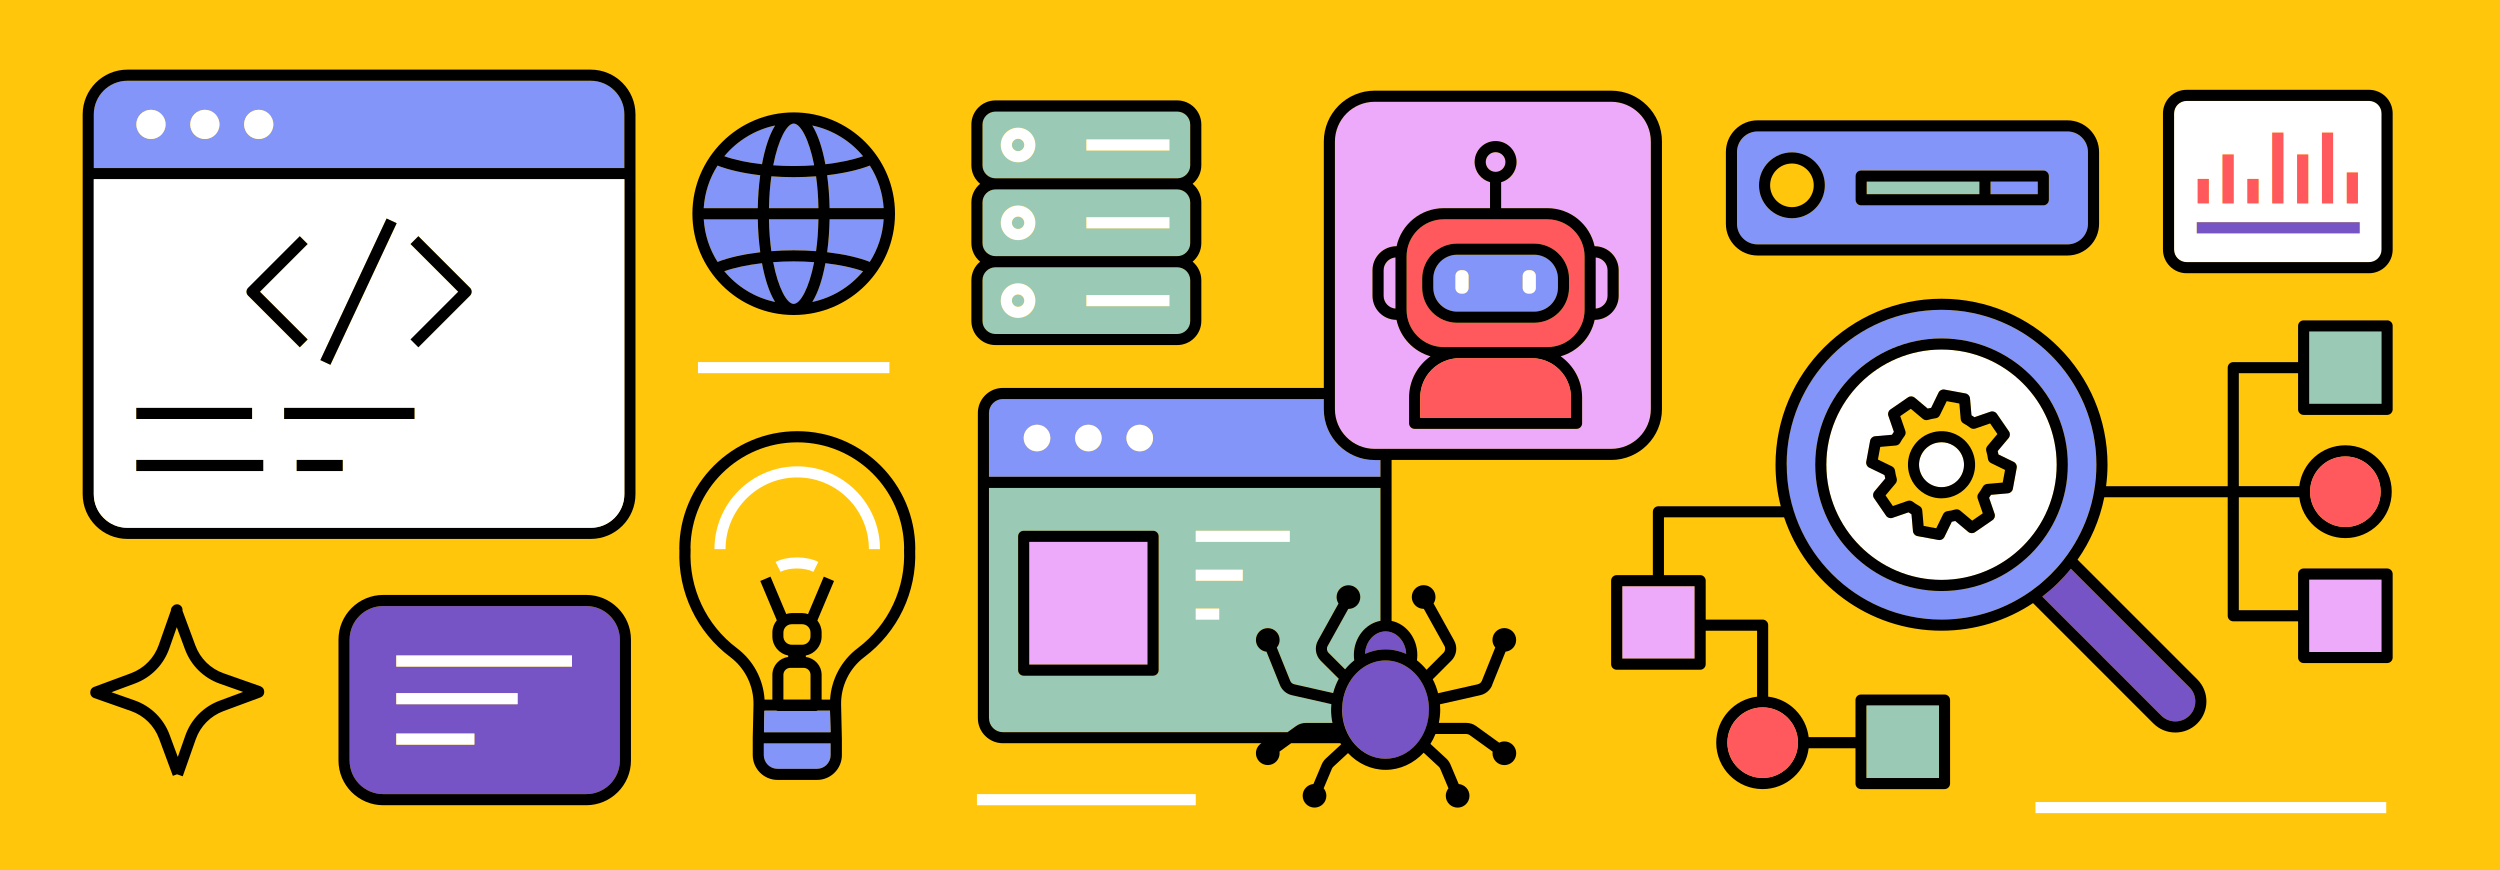 <?xml version="1.0" encoding="UTF-8"?>
<svg id="Layer_2" xmlns="http://www.w3.org/2000/svg" viewBox="0 0 675 235">
  <defs>
    <style>
      .cls-1 {
        fill: none;
      }

      .cls-2 {
        fill: #9ac9b5;
      }

      .cls-3 {
        fill: #7754c5;
      }

      .cls-4 {
        fill: #eeaafa;
      }

      .cls-5 {
        fill: #ff595e;
      }

      .cls-6 {
        fill: #fff;
      }

      .cls-7 {
        fill: #8395f8;
      }

      .cls-8 {
        fill: #ffc60b;
      }
    </style>
  </defs>
  <g id="Layer_3">
    <g>
      <rect class="cls-8" width="675" height="235"/>
      <g>
        <path class="cls-1" d="M49.95,175.34l-2.22-5.99-2.03,5.78c-1.54,4.38-4.92,7.82-9.28,9.43l-6.33,2.35,6.27,2.21c4.38,1.54,7.82,4.92,9.43,9.28l2.22,5.99,2.03-5.78c1.54-4.38,4.92-7.82,9.28-9.43l6.33-2.35-6.27-2.21c-4.38-1.54-7.82-4.92-9.43-9.28Z"/>
        <path class="cls-2" d="M349.91,196.02c.78-.56,1.7-.86,2.66-.86h7.18c-.23-1.15-.37-2.34-.37-3.57,0-.51.03-1.01.07-1.51l-10.66-2.41c-1.46-.33-2.66-1.35-3.22-2.74l-3.62-8.99c-1.61-.17-2.86-1.51-2.86-3.17,0-1.77,1.43-3.2,3.2-3.2s3.2,1.43,3.2,3.2c0,.78-.29,1.49-.76,2.04l3.62,8.99c.19.47.6.82,1.1.93l10.49,2.37c.35-1.36.86-2.66,1.52-3.87l-4.87-4.86c-1.43-1.43-1.74-3.66-.76-5.43l5.56-10.02c-.33-.5-.52-1.1-.52-1.74,0-1.77,1.43-3.2,3.2-3.2s3.2,1.43,3.2,3.2-1.43,3.2-3.2,3.2c-.02,0-.04,0-.05,0l-5.57,10.02c-.33.6-.23,1.36.26,1.85l4.45,4.45c.73-.9,1.56-1.71,2.48-2.43-.07-.47-.11-.95-.11-1.42,0-4.66,3.12-8.53,7.19-9.26v-35.88h-105.71v62.17c0,2.07,1.69,3.76,3.76,3.76h76.85l2.28-1.64ZM322.84,143.31h25.41v3h-25.41v-3ZM312.83,180.94c0,.83-.67,1.5-1.5,1.5h-34.94c-.83,0-1.5-.67-1.5-1.5v-36.13c0-.83.67-1.5,1.5-1.5h34.94c.83,0,1.5.67,1.5,1.5v36.13ZM329.19,167.31h-6.35v-3h6.35v3ZM335.54,156.81h-12.71v-3h12.71v3Z"/>
        <rect class="cls-4" x="277.89" y="146.31" width="31.94" height="33.13"/>
        <path d="M311.33,143.31h-34.94c-.83,0-1.5.67-1.5,1.5v36.13c0,.83.67,1.5,1.5,1.5h34.94c.83,0,1.5-.67,1.5-1.5v-36.13c0-.83-.67-1.5-1.5-1.5ZM309.83,179.44h-31.94v-33.13h31.94v33.13Z"/>
        <path class="cls-7" d="M372.73,124.21h-1.58c-7.57,0-13.72-6.16-13.72-13.72v-2.75h-86.65c-2.07,0-3.76,1.69-3.76,3.76v17.24h105.71v-4.53ZM279.99,121.87c-1.99,0-3.6-1.61-3.6-3.6s1.61-3.6,3.6-3.6,3.6,1.61,3.6,3.6-1.61,3.6-3.6,3.6ZM293.86,121.87c-1.99,0-3.6-1.61-3.6-3.6s1.61-3.6,3.6-3.6,3.6,1.61,3.6,3.6-1.61,3.6-3.6,3.6ZM307.73,121.87c-1.99,0-3.6-1.61-3.6-3.6s1.61-3.6,3.6-3.6,3.6,1.61,3.6,3.6-1.61,3.6-3.6,3.6Z"/>
        <path class="cls-6" d="M307.73,114.67c-1.99,0-3.6,1.61-3.6,3.6s1.61,3.6,3.6,3.6,3.6-1.61,3.6-3.6-1.61-3.6-3.6-3.6Z"/>
        <path class="cls-6" d="M293.86,114.67c-1.99,0-3.6,1.61-3.6,3.6s1.61,3.6,3.6,3.6,3.6-1.61,3.6-3.6-1.61-3.6-3.6-3.6Z"/>
        <path class="cls-6" d="M279.99,114.67c-1.99,0-3.6,1.61-3.6,3.6s1.61,3.6,3.6,3.6,3.6-1.61,3.6-3.6-1.61-3.6-3.6-3.6Z"/>
        <rect class="cls-6" x="322.84" y="143.31" width="25.41" height="3"/>
        <rect class="cls-6" x="322.84" y="153.81" width="12.71" height="3"/>
        <rect class="cls-6" x="322.84" y="164.31" width="6.35" height="3"/>
        <path class="cls-7" d="M195.56,73.23c3.45,4.15,8.25,7.15,13.72,8.3-1.57-2.52-2.76-6.21-3.54-10.47-3.89.44-7.4,1.18-10.18,2.17Z"/>
        <path class="cls-7" d="M219.83,70.78c-1.8-.13-3.65-.2-5.53-.2s-3.74.07-5.53.2c1.38,7.1,3.73,11.27,5.53,11.27s4.15-4.16,5.53-11.27Z"/>
        <path class="cls-7" d="M214.3,67.59c2.05,0,4.07.08,6.04.23.36-2.58.59-5.47.64-8.61h-13.36c.06,3.14.28,6.03.64,8.61,1.96-.15,3.99-.23,6.04-.23Z"/>
        <path class="cls-7" d="M214.3,47.82c-2.05,0-4.07-.08-6.04-.23-.36,2.58-.59,5.47-.64,8.61h13.36c-.06-3.14-.28-6.03-.64-8.61-1.96.15-3.99.23-6.04.23Z"/>
        <path class="cls-7" d="M233.03,42.18c-3.45-4.15-8.25-7.15-13.72-8.3,1.57,2.52,2.76,6.21,3.54,10.47,3.89-.44,7.4-1.18,10.18-2.17Z"/>
        <path class="cls-7" d="M222.86,71.06c-.78,4.26-1.97,7.95-3.54,10.47,5.47-1.15,10.27-4.14,13.72-8.3-2.78-.98-6.28-1.72-10.18-2.17Z"/>
        <path class="cls-7" d="M208.76,44.63c1.8.13,3.65.2,5.53.2s3.74-.07,5.53-.2c-1.38-7.1-3.73-11.27-5.53-11.27s-4.15,4.16-5.53,11.27Z"/>
        <path class="cls-7" d="M205.26,68.1c-.38-2.85-.6-5.86-.66-8.9h-14.6c.26,4.21,1.59,8.14,3.73,11.5,3.08-1.2,7.08-2.09,11.53-2.61Z"/>
        <path class="cls-7" d="M205.26,47.31c-4.45-.52-8.45-1.41-11.53-2.61-2.14,3.37-3.47,7.29-3.73,11.5h14.6c.05-3.03.28-6.05.66-8.9Z"/>
        <path class="cls-7" d="M223.33,47.31c.38,2.85.6,5.86.66,8.9h14.6c-.26-4.21-1.59-8.14-3.73-11.5-3.08,1.2-7.08,2.09-11.53,2.61Z"/>
        <path class="cls-7" d="M205.73,44.35c.78-4.26,1.97-7.95,3.54-10.47-5.47,1.15-10.27,4.14-13.72,8.3,2.77.98,6.28,1.72,10.18,2.17Z"/>
        <path class="cls-7" d="M223.33,68.1c4.45.52,8.45,1.41,11.53,2.61,2.14-3.37,3.47-7.29,3.73-11.5h-14.6c-.05,3.03-.28,6.05-.66,8.9Z"/>
        <path d="M214.3,85.05c15.08,0,27.35-12.27,27.35-27.35s-12.27-27.35-27.35-27.35-27.35,12.27-27.35,27.35,12.27,27.35,27.35,27.35ZM233.03,42.18c-2.77.98-6.28,1.72-10.18,2.17-.78-4.26-1.97-7.95-3.54-10.47,5.47,1.15,10.27,4.14,13.72,8.3ZM195.56,73.23c2.77-.98,6.28-1.72,10.18-2.17.78,4.26,1.97,7.95,3.54,10.47-5.47-1.15-10.27-4.14-13.72-8.3ZM208.76,70.78c1.8-.13,3.65-.2,5.53-.2s3.74.07,5.53.2c-1.38,7.1-3.73,11.27-5.53,11.27s-4.15-4.16-5.53-11.27ZM220.98,59.21c-.06,3.14-.28,6.03-.64,8.61-1.96-.15-3.99-.23-6.04-.23s-4.07.08-6.04.23c-.36-2.58-.59-5.47-.64-8.61h13.36ZM207.62,56.21c.06-3.14.28-6.03.64-8.61,1.96.15,3.99.23,6.04.23s4.07-.08,6.04-.23c.36,2.58.59,5.47.64,8.61h-13.36ZM219.32,81.53c1.57-2.52,2.76-6.21,3.54-10.47,3.89.44,7.4,1.18,10.18,2.17-3.45,4.15-8.25,7.15-13.72,8.3ZM234.86,70.71c-3.08-1.2-7.08-2.09-11.53-2.61.38-2.85.6-5.86.66-8.9h14.6c-.26,4.21-1.59,8.14-3.73,11.5ZM223.99,56.21c-.05-3.03-.28-6.05-.66-8.9,4.45-.52,8.45-1.41,11.53-2.61,2.14,3.37,3.47,7.29,3.73,11.5h-14.6ZM219.83,44.63c-1.8.13-3.65.2-5.53.2s-3.74-.07-5.53-.2c1.38-7.1,3.73-11.27,5.53-11.27s4.15,4.16,5.53,11.27ZM209.28,33.88c-1.57,2.52-2.76,6.21-3.54,10.47-3.89-.44-7.4-1.18-10.18-2.17,3.45-4.15,8.25-7.15,13.72-8.3ZM193.73,44.7c3.08,1.2,7.08,2.09,11.53,2.61-.38,2.85-.6,5.86-.66,8.9h-14.6c.26-4.21,1.59-8.14,3.73-11.5ZM204.61,59.21c.05,3.03.28,6.05.66,8.9-4.45.52-8.45,1.41-11.53,2.61-2.14-3.37-3.47-7.29-3.73-11.5h14.6Z"/>
        <path class="cls-7" d="M224.28,200.7h-18.06v3.18c0,2.04,1.66,3.71,3.71,3.71h10.65c2.04,0,3.71-1.66,3.71-3.71v-3.18Z"/>
        <path class="cls-8" d="M244.06,148.34c0-.14,0-.27.03-.4-.18-15.75-13.05-28.51-28.84-28.51s-28.68,12.77-28.84,28.53c.03.12.04.25.04.38-.51,10.43,4.17,20.4,12.51,26.67,4.41,3.32,7.13,8.42,7.45,13.88h2.11v-6.68c0-2.48,1.87-4.52,4.27-4.82v-.4c-2.43-.46-4.27-2.59-4.27-5.15v-1.06c0-1.26.46-2.4,1.2-3.3l-4.47-10.62,2.76-1.17,4.25,10.09c.48-.14.98-.25,1.5-.25h2.83c.55,0,1.07.11,1.56.27l4.26-10.11,2.76,1.17-4.5,10.68c.71.9,1.15,2.01,1.15,3.24v1.06c0,2.56-1.85,4.69-4.27,5.15v.4c2.4.3,4.27,2.34,4.27,4.82v6.68h2.26c.32-5.46,3.04-10.57,7.45-13.88,8.34-6.27,13.02-16.24,12.51-26.67ZM219.62,154.4c-2.4-1.2-6.47-1.2-8.87,0l-1.34-2.68c3.24-1.62,8.31-1.62,11.55,0l-1.34,2.68ZM215.25,128.92c-10.67,0-19.35,8.68-19.35,19.35h-3c0-12.32,10.03-22.35,22.35-22.35s22.35,10.03,22.35,22.35h-3c0-10.67-8.68-19.35-19.35-19.35Z"/>
        <rect class="cls-8" x="211.52" y="168.54" width="7.32" height="5.55" rx="2.24" ry="2.24"/>
        <path class="cls-8" d="M211.52,182.21v6.68h7.32v-6.68c0-1.04-.84-1.88-1.88-1.88h-3.56c-1.04,0-1.88.84-1.88,1.88Z"/>
        <path d="M215.25,116.42c-17.56,0-31.84,14.28-31.84,31.84,0,.09,0,.18.03.27-.44,11.3,4.67,22.07,13.72,28.87,4.05,3.04,6.4,7.88,6.28,12.95l-.2,8.81h0s0,.43,0,.43c0,.01,0,.02,0,.03v4.25c0,3.7,3.01,6.71,6.71,6.71h10.65c3.7,0,6.71-3.01,6.71-6.71v-4.71h-.01s-.2-8.81-.2-8.81c-.12-5.07,2.23-9.91,6.28-12.95,9.05-6.8,14.16-17.57,13.72-28.86.02-.09.03-.18.03-.28,0-17.56-14.28-31.84-31.84-31.84ZM220.58,207.59h-10.65c-2.04,0-3.71-1.66-3.71-3.71v-3.18h18.06v3.18c0,2.04-1.66,3.71-3.71,3.71ZM211.52,170.78c0-1.24,1.01-2.24,2.24-2.24h2.83c1.24,0,2.24,1.01,2.24,2.24v1.06c0,1.24-1.01,2.24-2.24,2.24h-2.83c-1.24,0-2.24-1.01-2.24-2.24v-1.06ZM213.4,180.32h3.56c1.04,0,1.88.84,1.88,1.88v6.68h-7.32v-6.68c0-1.04.84-1.88,1.88-1.88ZM206.27,197.7l.13-5.81h3.17c.14.05.29.08.45.08h10.32c.16,0,.31-.03.45-.08h3.31l.14,5.81h-17.97ZM224.1,188.89h-2.26v-6.68c0-2.48-1.87-4.52-4.27-4.82v-.4c2.43-.46,4.27-2.59,4.27-5.15v-1.06c0-1.23-.44-2.35-1.15-3.24l4.5-10.68-2.76-1.17-4.26,10.11c-.5-.16-1.02-.27-1.56-.27h-2.83c-.52,0-1.02.1-1.5.25l-4.25-10.09-2.76,1.17,4.47,10.62c-.74.9-1.2,2.04-1.2,3.3v1.06c0,2.56,1.85,4.69,4.27,5.15v.4c-2.4.3-4.27,2.34-4.27,4.82v6.68h-2.11c-.32-5.46-3.04-10.57-7.45-13.88-8.34-6.27-13.02-16.24-12.51-26.67,0-.13,0-.26-.04-.38.17-15.76,13.04-28.53,28.84-28.53s28.66,12.76,28.84,28.51c-.03.13-.04.27-.03.4.51,10.43-4.17,20.4-12.51,26.67-4.41,3.32-7.12,8.42-7.45,13.88Z"/>
        <path class="cls-6" d="M237.6,148.26c0-12.32-10.02-22.35-22.35-22.35s-22.35,10.03-22.35,22.35h3c0-10.67,8.68-19.35,19.35-19.35s19.35,8.68,19.35,19.35h3Z"/>
        <path class="cls-7" d="M220.79,191.89c-.14.05-.29.08-.45.08h-10.32c-.16,0-.31-.03-.45-.08h-3.17l-.13,5.81h17.97l-.14-5.81h-3.31Z"/>
        <path class="cls-6" d="M209.4,151.71l1.34,2.68c2.4-1.2,6.47-1.2,8.87,0l1.34-2.68c-3.24-1.62-8.31-1.62-11.55,0Z"/>
        <path class="cls-7" d="M168.58,30.88c0-5.01-4.07-9.08-9.08-9.08H34.4c-5.01,0-9.08,4.07-9.08,9.08v14.5h143.26v-14.5ZM40.76,37.54c-2.18,0-3.95-1.77-3.95-3.95s1.77-3.95,3.95-3.95,3.95,1.77,3.95,3.95-1.77,3.95-3.95,3.95ZM55.31,37.54c-2.18,0-3.95-1.77-3.95-3.95s1.77-3.95,3.95-3.95,3.95,1.77,3.95,3.95-1.77,3.95-3.95,3.95ZM69.85,37.54c-2.18,0-3.95-1.77-3.95-3.95s1.77-3.95,3.95-3.95,3.95,1.77,3.95,3.95-1.77,3.95-3.95,3.95Z"/>
        <path d="M159.5,18.8H34.4c-6.66,0-12.08,5.42-12.08,12.08v102.55c0,6.66,5.42,12.08,12.08,12.08h125.1c6.66,0,12.08-5.42,12.08-12.08V30.88c0-6.66-5.42-12.08-12.08-12.08ZM168.58,133.43c0,5.01-4.07,9.08-9.08,9.08H34.4c-5.01,0-9.08-4.07-9.08-9.08V48.38h143.26v85.05ZM25.32,30.88c0-5.01,4.07-9.08,9.08-9.08h125.1c5.01,0,9.08,4.07,9.08,9.08v14.5H25.32v-14.5Z"/>
        <path class="cls-6" d="M25.32,133.43c0,5.01,4.07,9.08,9.08,9.08h125.1c5.01,0,9.08-4.07,9.08-9.08V48.38H25.32v85.05ZM92.53,127.18h-12.42v-3h12.42v3ZM111.9,113.13h-35.19v-3h35.19v3ZM110.84,65.89l2.12-2.12,13.94,13.94c.59.59.59,1.54,0,2.12l-13.94,13.94-2.12-2.12,12.88-12.88-12.88-12.88ZM104.38,58.99l2.72,1.27-17.88,38.24-2.72-1.27,17.88-38.24ZM67,77.71l13.94-13.94,2.12,2.12-12.88,12.88,12.88,12.88-2.12,2.12-13.94-13.94c-.59-.59-.59-1.54,0-2.12ZM36.81,110.13h31.25v3h-31.25v-3ZM36.81,124.18h34.26v3h-34.26v-3Z"/>
        <circle class="cls-6" cx="40.76" cy="33.59" r="3.95"/>
        <path class="cls-6" d="M55.31,29.64c-2.18,0-3.95,1.77-3.95,3.95s1.77,3.95,3.95,3.95,3.95-1.77,3.95-3.95-1.77-3.95-3.95-3.95Z"/>
        <path class="cls-6" d="M69.85,29.64c-2.18,0-3.95,1.77-3.95,3.95s1.77,3.95,3.95,3.95,3.95-1.77,3.95-3.95-1.77-3.95-3.95-3.95Z"/>
        <path d="M80.94,93.77l2.12-2.12-12.88-12.88,12.88-12.88-2.12-2.12-13.94,13.94c-.59.59-.59,1.54,0,2.12l13.94,13.94Z"/>
        <path d="M112.96,93.77l13.94-13.94c.59-.59.59-1.54,0-2.12l-13.94-13.94-2.12,2.12,12.88,12.88-12.88,12.88,2.12,2.12Z"/>
        <rect x="75.69" y="77.24" width="42.21" height="3" transform="translate(-15.55 133.04) rotate(-64.92)"/>
        <rect x="36.81" y="110.13" width="31.25" height="3"/>
        <rect x="36.81" y="124.18" width="34.26" height="3"/>
        <rect x="80.11" y="124.18" width="12.42" height="3"/>
        <rect x="76.72" y="110.13" width="35.19" height="3"/>
        <path class="cls-4" d="M376.78,83.33v-13.82c-1.79.15-3.2,1.63-3.2,3.45v6.92c0,1.82,1.41,3.31,3.2,3.45Z"/>
        <path class="cls-4" d="M430.84,83.33c1.79-.15,3.2-1.63,3.2-3.45v-6.92c0-1.82-1.41-3.31-3.2-3.45v13.82Z"/>
        <path class="cls-4" d="M406.47,43.74c0-1.47-1.19-2.66-2.66-2.66s-2.66,1.19-2.66,2.66,1.19,2.66,2.66,2.66,2.66-1.19,2.66-2.66Z"/>
        <path class="cls-4" d="M360.43,110.48c0,5.91,4.81,10.72,10.72,10.72h63.86c5.91,0,10.72-4.81,10.72-10.72V38.2c0-5.91-4.81-10.72-10.72-10.72h-63.86c-5.91,0-10.72,4.81-10.72,10.72v72.28ZM370.58,72.96c0-3.57,2.91-6.48,6.48-6.48h.02c1.27-5.86,6.49-10.27,12.73-10.27h12.5v-7.02c-2.39-.66-4.16-2.85-4.16-5.45,0-3.12,2.54-5.66,5.66-5.66s5.66,2.54,5.66,5.66c0,2.6-1.77,4.79-4.16,5.45v7.02h12.5c6.24,0,11.46,4.41,12.73,10.27h.02c3.57,0,6.48,2.91,6.48,6.48v6.92c0,3.57-2.91,6.48-6.48,6.48-1,4.74-4.57,8.52-9.19,9.84,3.5,2.47,5.8,6.53,5.8,11.13v6.96c0,.83-.67,1.5-1.5,1.5h-43.72c-.83,0-1.5-.67-1.5-1.5v-6.96c0-4.6,2.3-8.66,5.8-11.13-4.61-1.31-8.19-5.1-9.19-9.84-3.57,0-6.48-2.91-6.48-6.48v-6.92Z"/>
        <path class="cls-5" d="M379.78,83.67c0,5.53,4.5,10.03,10.03,10.03h28c5.53,0,10.03-4.5,10.03-10.03v-14.44c0-5.53-4.5-10.03-10.03-10.03h-28c-5.53,0-10.03,4.5-10.03,10.03v14.44ZM383.99,75.22c0-5.21,4.24-9.45,9.45-9.45h20.75c5.21,0,9.45,4.24,9.45,9.45v2.47c0,5.21-4.24,9.45-9.45,9.45h-20.75c-5.21,0-9.45-4.24-9.45-9.45v-2.47Z"/>
        <path d="M377.06,86.36c1,4.74,4.57,8.52,9.19,9.84-3.5,2.47-5.8,6.53-5.8,11.13v6.96c0,.83.67,1.5,1.5,1.5h43.72c.83,0,1.5-.67,1.5-1.5v-6.96c0-4.6-2.3-8.66-5.8-11.13,4.61-1.31,8.19-5.1,9.19-9.84,3.57,0,6.48-2.91,6.48-6.48v-6.92c0-3.57-2.91-6.48-6.48-6.48h-.02c-1.27-5.86-6.49-10.27-12.73-10.27h-12.5v-7.02c2.39-.66,4.16-2.85,4.16-5.45,0-3.12-2.54-5.66-5.66-5.66s-5.66,2.54-5.66,5.66c0,2.6,1.77,4.79,4.16,5.45v7.02h-12.5c-6.24,0-11.46,4.41-12.73,10.27h-.02c-3.57,0-6.48,2.91-6.48,6.48v6.92c0,3.57,2.91,6.48,6.48,6.48ZM401.15,43.74c0-1.47,1.19-2.66,2.66-2.66s2.66,1.19,2.66,2.66-1.19,2.66-2.66,2.66-2.66-1.19-2.66-2.66ZM389.81,59.21h28c5.53,0,10.03,4.5,10.03,10.03v14.44c0,5.53-4.5,10.03-10.03,10.03h-28c-5.53,0-10.03-4.5-10.03-10.03v-14.44c0-5.53,4.5-10.03,10.03-10.03ZM424.17,112.79h-40.72v-5.46c0-5.86,4.77-10.62,10.62-10.62h19.47c5.86,0,10.62,4.77,10.62,10.62v5.46ZM434.04,72.96v6.92c0,1.82-1.41,3.31-3.2,3.45v-13.82c1.79.15,3.2,1.63,3.2,3.45ZM373.58,72.96c0-1.82,1.41-3.31,3.2-3.45v13.82c-1.79-.15-3.2-1.63-3.2-3.45v-6.92Z"/>
        <path class="cls-7" d="M393.44,84.14h20.75c3.56,0,6.45-2.89,6.45-6.45v-2.47c0-3.56-2.89-6.45-6.45-6.45h-20.75c-3.56,0-6.45,2.89-6.45,6.45v2.47c0,3.56,2.9,6.45,6.45,6.45ZM411.13,74.49c0-.84.68-1.53,1.53-1.53h.48c.84,0,1.53.68,1.53,1.53v3.25c0,.84-.69,1.53-1.53,1.53h-.48c-.84,0-1.53-.69-1.53-1.53v-3.25ZM392.97,74.49c0-.84.68-1.53,1.53-1.53h.48c.84,0,1.53.68,1.53,1.53v3.25c0,.84-.68,1.53-1.53,1.53h-.48c-.84,0-1.53-.69-1.53-1.53v-3.25Z"/>
        <path d="M393.44,87.14h20.75c5.21,0,9.45-4.24,9.45-9.45v-2.47c0-5.21-4.24-9.45-9.45-9.45h-20.75c-5.21,0-9.45,4.24-9.45,9.45v2.47c0,5.21,4.24,9.45,9.45,9.45ZM386.99,75.22c0-3.56,2.9-6.45,6.45-6.45h20.75c3.56,0,6.45,2.89,6.45,6.45v2.47c0,3.56-2.89,6.45-6.45,6.45h-20.75c-3.56,0-6.45-2.89-6.45-6.45v-2.47Z"/>
        <path class="cls-6" d="M394.5,72.96h.48c.84,0,1.53.69,1.53,1.53v3.25c0,.84-.69,1.53-1.53,1.53h-.48c-.84,0-1.53-.69-1.53-1.53v-3.25c0-.84.69-1.53,1.53-1.53Z"/>
        <path class="cls-6" d="M412.66,72.96h.48c.84,0,1.53.69,1.53,1.53v3.25c0,.84-.69,1.53-1.53,1.53h-.48c-.84,0-1.53-.69-1.53-1.53v-3.25c0-.84.69-1.53,1.53-1.53Z"/>
        <path class="cls-5" d="M413.55,96.7h-19.47c-5.86,0-10.62,4.77-10.62,10.62v5.46h40.72v-5.46c0-5.86-4.77-10.62-10.62-10.62Z"/>
        <path class="cls-7" d="M524.21,167.29c9.12,0,17.55-2.94,24.43-7.91.67-.48,1.33-.98,1.96-1.5.27-.22.54-.46.81-.69.48-.41.95-.83,1.41-1.27.3-.28.6-.55.88-.84.54-.53,1.06-1.08,1.56-1.65.31-.35.62-.7.92-1.06.33-.39.65-.79.96-1.19,5.55-7.1,8.87-16.02,8.87-25.71,0-23.06-18.76-41.82-41.82-41.82s-41.82,18.76-41.82,41.82,18.76,41.82,41.82,41.82ZM524.21,91.37c18.8,0,34.1,15.3,34.1,34.1s-15.3,34.1-34.1,34.1-34.1-15.3-34.1-34.1,15.3-34.1,34.1-34.1Z"/>
        <path class="cls-6" d="M524.21,156.58c17.15,0,31.1-13.95,31.1-31.1s-13.95-31.1-31.1-31.1-31.1,13.95-31.1,31.1,13.95,31.1,31.1,31.1ZM503.89,124.65l1.04-5.65c.12-.66.67-1.16,1.34-1.22l4.56-.4c.17-.27.34-.54.52-.8l-1.49-4.32c-.22-.64.01-1.34.57-1.72l4.74-3.26c.56-.38,1.3-.35,1.81.09l3.5,2.94c.31-.08.62-.14.93-.2l2-4.11c.3-.61.96-.95,1.62-.82l5.65,1.04c.66.12,1.16.67,1.22,1.34l.4,4.56c.27.17.54.34.8.52l4.32-1.49c.64-.22,1.34.01,1.73.57l3.26,4.74c.38.56.35,1.3-.09,1.81l-2.94,3.5c.08.31.14.62.2.93l4.11,2c.61.29.94.96.82,1.62l-1.04,5.65c-.12.66-.67,1.16-1.34,1.22l-4.56.4c-.17.27-.34.54-.52.8l1.49,4.32c.22.64-.01,1.34-.57,1.72l-4.74,3.26c-.56.38-1.3.35-1.81-.09l-3.5-2.94c-.31.08-.62.14-.93.2l-2,4.11c-.25.52-.78.84-1.35.84-.09,0-.18,0-.27-.03l-5.65-1.04c-.66-.12-1.16-.67-1.22-1.34l-.4-4.56c-.27-.17-.54-.34-.8-.52l-4.32,1.49c-.64.22-1.34-.01-1.73-.57l-3.26-4.74c-.38-.56-.35-1.3.09-1.81l2.94-3.5c-.08-.31-.14-.62-.2-.93l-4.11-2c-.61-.29-.94-.96-.82-1.62Z"/>
        <path d="M524.21,159.58c18.8,0,34.1-15.3,34.1-34.1s-15.3-34.1-34.1-34.1-34.1,15.3-34.1,34.1,15.3,34.1,34.1,34.1ZM524.21,94.37c17.15,0,31.1,13.95,31.1,31.1s-13.95,31.1-31.1,31.1-31.1-13.95-31.1-31.1,13.95-31.1,31.1-31.1Z"/>
        <path class="cls-3" d="M591.16,185.57l-32.02-32.02c-2.26,2.81-4.85,5.33-7.73,7.53l32.12,32.12c1.02,1.02,2.37,1.58,3.81,1.58s2.8-.56,3.82-1.58c2.1-2.1,2.1-5.53,0-7.63Z"/>
        <rect class="cls-4" x="438.01" y="158.29" width="19.54" height="19.54"/>
        <rect class="cls-4" x="623.48" y="156.5" width="19.54" height="19.54"/>
        <rect class="cls-2" x="623.48" y="89.5" width="19.54" height="19.54"/>
        <path d="M644.52,86.5h-22.54c-.83,0-1.5.67-1.5,1.5v9.77h-17.5c-.83,0-1.5.67-1.5,1.5v32h-32.84c.25-1.9.39-3.83.39-5.79,0-24.71-20.11-44.82-44.82-44.82s-44.82,20.11-44.82,44.82c0,3.87.49,7.62,1.42,11.21h-33.04c-.83,0-1.5.67-1.5,1.5v17.1h-9.77c-.83,0-1.5.67-1.5,1.5v22.54c0,.83.67,1.5,1.5,1.5h22.54c.83,0,1.5-.67,1.5-1.5v-9.03h13.87v17.8c-6.2.74-11.03,6.03-11.03,12.43,0,6.91,5.62,12.53,12.53,12.53,6.4,0,11.69-4.83,12.43-11.03h12.64v9.53c0,.83.67,1.5,1.5,1.5h22.54c.83,0,1.5-.67,1.5-1.5v-22.54c0-.83-.67-1.5-1.5-1.5h-22.54c-.83,0-1.5.67-1.5,1.5v10h-12.64c-.69-5.71-5.22-10.25-10.93-10.93v-19.3c0-.83-.67-1.5-1.5-1.5h-15.37v-10.51c0-.83-.67-1.5-1.5-1.5h-9.77v-15.6h32.44c5.96,17.77,22.75,30.61,42.5,30.61,9.13,0,17.62-2.75,24.71-7.45l32.48,32.48c1.59,1.59,3.69,2.46,5.94,2.46s4.35-.87,5.94-2.46c3.27-3.27,3.27-8.6,0-11.87l-32.34-32.34c3.48-4.98,5.99-10.68,7.22-16.85h33.32v32c0,.83.67,1.5,1.5,1.5h17.5v9.77c0,.83.67,1.5,1.5,1.5h22.54c.83,0,1.5-.67,1.5-1.5v-22.54c0-.83-.67-1.5-1.5-1.5h-22.54c-.83,0-1.5.67-1.5,1.5v9.77h-16v-30.5h16.33c.74,6.2,6.03,11.03,12.43,11.03,6.91,0,12.53-5.62,12.53-12.53s-5.62-12.53-12.53-12.53c-6.4,0-11.69,4.83-12.43,11.03h-16.33v-30.5h16v9.77c0,.83.67,1.5,1.5,1.5h22.54c.83,0,1.5-.67,1.5-1.5v-22.54c0-.83-.67-1.5-1.5-1.5ZM523.52,210.05h-19.54v-19.54h19.54v19.54ZM466.39,200.52c0-5.26,4.28-9.53,9.53-9.53s9.53,4.28,9.53,9.53-4.28,9.53-9.53,9.53-9.53-4.28-9.53-9.53ZM457.55,177.82h-19.54v-19.54h19.54v19.54ZM587.34,194.78c-1.44,0-2.79-.56-3.81-1.58l-32.12-32.12c2.88-2.2,5.47-4.72,7.73-7.53l32.02,32.02c2.1,2.1,2.1,5.53,0,7.63-1.02,1.02-2.37,1.58-3.82,1.58ZM482.39,125.47c0-23.06,18.76-41.82,41.82-41.82s41.82,18.76,41.82,41.82c0,9.69-3.32,18.61-8.87,25.71-.31.4-.63.8-.96,1.19-.3.36-.61.71-.92,1.06-.51.56-1.03,1.11-1.56,1.65-.29.29-.59.56-.88.84-.46.43-.93.85-1.41,1.27-.27.23-.54.46-.81.69-.64.52-1.29,1.02-1.96,1.5-6.88,4.97-15.32,7.91-24.43,7.91-23.06,0-41.82-18.76-41.82-41.82ZM623.48,156.5h19.54v19.54h-19.54v-19.54ZM633.25,123.24c5.26,0,9.53,4.28,9.53,9.53s-4.28,9.53-9.53,9.53-9.53-4.28-9.53-9.53,4.28-9.53,9.53-9.53ZM643.02,109.03h-19.54v-19.54h19.54v19.54Z"/>
        <rect class="cls-2" x="503.99" y="190.52" width="19.54" height="19.54"/>
        <path class="cls-5" d="M485.45,200.52c0-5.26-4.28-9.53-9.53-9.53s-9.53,4.28-9.53,9.53,4.28,9.53,9.53,9.53,9.53-4.28,9.53-9.53Z"/>
        <path class="cls-5" d="M633.25,142.3c5.26,0,9.53-4.28,9.53-9.53s-4.28-9.53-9.53-9.53-9.53,4.28-9.53,9.53,4.28,9.53,9.53,9.53Z"/>
        <path class="cls-8" d="M511.68,127.08c.09.7.24,1.39.44,2.05.15.48.04,1.01-.29,1.4l-2.71,3.23,1.97,2.86,3.98-1.38c.48-.16,1.01-.08,1.41.23.55.43,1.14.81,1.76,1.14.45.24.74.69.79,1.19l.37,4.2,3.41.63,1.85-3.79c.22-.46.66-.77,1.16-.83.71-.09,1.4-.24,2.06-.44.48-.14,1.01-.04,1.4.29l3.23,2.71,2.86-1.97-1.38-3.98c-.17-.48-.08-1.01.23-1.41.42-.54.81-1.14,1.14-1.76.24-.45.69-.74,1.19-.79l4.2-.37.63-3.41-3.79-1.85c-.46-.22-.77-.66-.83-1.16-.09-.7-.24-1.39-.44-2.05-.15-.48-.04-1.01.29-1.4l2.71-3.23-1.97-2.86-3.98,1.38c-.48.17-1.01.08-1.41-.23-.55-.42-1.14-.81-1.76-1.14-.45-.24-.74-.69-.79-1.19l-.37-4.2-3.41-.63-1.85,3.79c-.22.46-.66.77-1.16.83-.7.09-1.39.24-2.05.44-.48.15-1.01.04-1.4-.29l-3.23-2.71-2.86,1.97,1.38,3.98c.17.48.08,1.01-.23,1.41-.42.55-.81,1.14-1.14,1.76-.24.45-.69.74-1.19.79l-4.2.37-.63,3.41,3.79,1.85c.46.22.77.66.83,1.16ZM516.46,120.77c1.26-2.07,3.25-3.53,5.6-4.1,2.35-.58,4.79-.2,6.86,1.06s3.53,3.25,4.1,5.6c.58,2.35.2,4.79-1.06,6.86-1.71,2.81-4.7,4.36-7.77,4.36-1.6,0-3.23-.42-4.69-1.32-4.28-2.6-5.64-8.19-3.05-12.46Z"/>
        <path d="M504.71,126.27l4.11,2c.06.31.12.62.2.93l-2.94,3.5c-.43.52-.47,1.26-.09,1.81l3.26,4.74c.38.56,1.09.79,1.73.57l4.32-1.49c.26.18.53.35.8.52l.4,4.56c.06.67.56,1.22,1.22,1.34l5.65,1.04c.09.02.18.03.27.03.57,0,1.09-.32,1.35-.84l2-4.11c.31-.06.63-.12.93-.2l3.5,2.94c.52.43,1.26.47,1.81.09l4.74-3.26c.56-.38.79-1.09.57-1.72l-1.49-4.32c.18-.26.35-.53.52-.8l4.56-.4c.67-.06,1.22-.56,1.34-1.22l1.04-5.65c.12-.66-.21-1.33-.82-1.62l-4.11-2c-.06-.31-.12-.62-.2-.93l2.94-3.5c.43-.52.47-1.26.09-1.81l-3.26-4.74c-.38-.56-1.09-.79-1.73-.57l-4.32,1.49c-.26-.18-.53-.35-.8-.52l-.4-4.56c-.06-.67-.56-1.22-1.22-1.34l-5.65-1.04c-.66-.13-1.33.21-1.62.82l-2,4.11c-.31.06-.63.12-.93.2l-3.5-2.94c-.52-.43-1.26-.47-1.81-.09l-4.74,3.26c-.56.38-.79,1.09-.57,1.72l1.49,4.32c-.18.26-.35.53-.52.8l-4.56.4c-.67.06-1.22.56-1.34,1.22l-1.04,5.65c-.12.66.21,1.33.82,1.62ZM507.68,120.66l4.2-.37c.5-.04.95-.34,1.19-.79.33-.62.72-1.22,1.14-1.76.31-.4.4-.93.23-1.41l-1.38-3.98,2.86-1.97,3.23,2.71c.39.33.91.43,1.4.29.66-.2,1.35-.35,2.05-.44.5-.06.94-.38,1.16-.83l1.85-3.79,3.41.63.37,4.2c.04.5.34.95.79,1.19.62.33,1.22.72,1.76,1.14.4.31.93.4,1.41.23l3.98-1.38,1.97,2.86-2.71,3.23c-.33.39-.43.91-.29,1.4.2.66.35,1.35.44,2.05.06.5.38.94.83,1.16l3.79,1.85-.63,3.41-4.2.37c-.5.04-.95.34-1.19.79-.34.63-.72,1.22-1.14,1.76-.31.4-.4.93-.23,1.41l1.38,3.98-2.86,1.97-3.23-2.71c-.39-.33-.91-.43-1.4-.29-.66.2-1.35.35-2.06.44-.5.06-.94.38-1.16.83l-1.85,3.79-3.41-.63-.37-4.2c-.04-.5-.34-.95-.79-1.19-.62-.33-1.21-.71-1.76-1.14-.4-.31-.93-.39-1.41-.23l-3.98,1.38-1.97-2.86,2.71-3.23c.33-.39.43-.91.29-1.4-.2-.66-.35-1.35-.44-2.05-.06-.5-.38-.94-.83-1.16l-3.79-1.85.63-3.41Z"/>
        <path class="cls-6" d="M521.06,130.66c2.86,1.74,6.6.82,8.34-2.04.84-1.39,1.09-3.02.71-4.59-.39-1.58-1.36-2.91-2.75-3.75h0c-.96-.58-2.04-.88-3.14-.88-.48,0-.97.06-1.45.18-1.58.39-2.91,1.36-3.75,2.75-1.74,2.86-.82,6.6,2.04,8.34Z"/>
        <path d="M519.5,133.23c1.47.89,3.09,1.32,4.69,1.32,3.07,0,6.06-1.55,7.77-4.36,1.26-2.07,1.63-4.51,1.06-6.86-.58-2.35-2.03-4.34-4.1-5.6s-4.51-1.63-6.86-1.06c-2.35.58-4.34,2.03-5.6,4.1-2.6,4.27-1.23,9.87,3.05,12.46ZM522.77,119.58c.48-.12.97-.18,1.45-.18,1.1,0,2.18.3,3.14.88h0c1.39.84,2.36,2.17,2.75,3.75.38,1.58.13,3.21-.71,4.59-1.74,2.86-5.48,3.78-8.34,2.04-2.86-1.74-3.78-5.48-2.04-8.34.84-1.39,2.17-2.36,3.75-2.75Z"/>
        <path d="M70.36,185.3l-9.98-3.51c-3.54-1.24-6.31-3.98-7.62-7.49l-3.49-9.41c.09-.58-.17-1.18-.68-1.5-.59-.37-1.36-.29-1.86.21l-.15.15c-.29.29-.45.68-.44,1.08l-3.28,9.32c-1.24,3.54-3.98,6.31-7.49,7.62l-10.02,3.71c-.59.22-.98.78-.98,1.41v.15c0,.64.4,1.2,1,1.42l9.98,3.51c3.54,1.24,6.31,3.98,7.61,7.49l3.71,10.02,1.13-.42,1.54.54,3.51-9.98c1.24-3.54,3.98-6.31,7.49-7.62l10.02-3.71c.59-.22.98-.78.98-1.41v-.15c0-.64-.4-1.2-1-1.42ZM59.32,189.17c-4.36,1.61-7.74,5.05-9.28,9.43l-2.03,5.78-2.22-5.99c-1.61-4.36-5.05-7.74-9.43-9.28l-6.27-2.21,6.33-2.35c4.36-1.61,7.74-5.05,9.28-9.43l2.03-5.78,2.22,5.99c1.61,4.36,5.05,7.74,9.43,9.28l6.27,2.21-6.33,2.35Z"/>
        <path class="cls-3" d="M158.28,163.63h-54.81c-5.01,0-9.08,4.07-9.08,9.08v32.62c0,5.01,4.07,9.08,9.08,9.08h54.81c5.01,0,9.08-4.07,9.08-9.08v-32.62c0-5.01-4.07-9.08-9.08-9.08ZM128.08,201.06h-21.08v-3h21.08v3ZM139.76,190.14h-32.75v-3h32.75v3ZM154.44,179.98h-47.44v-3h47.44v3Z"/>
        <path d="M158.28,160.63h-54.81c-6.66,0-12.08,5.42-12.08,12.08v32.62c0,6.66,5.42,12.08,12.08,12.08h54.81c6.66,0,12.08-5.42,12.08-12.08v-32.62c0-6.66-5.42-12.08-12.08-12.08ZM167.36,205.33c0,5.01-4.07,9.08-9.08,9.08h-54.81c-5.01,0-9.08-4.07-9.08-9.08v-32.62c0-5.01,4.07-9.08,9.08-9.08h54.81c5.01,0,9.08,4.07,9.08,9.08v32.62Z"/>
        <rect class="cls-6" x="107" y="176.98" width="47.44" height="3"/>
        <rect class="cls-6" x="107" y="187.14" width="32.75" height="3"/>
        <rect class="cls-6" x="107" y="198.06" width="21.08" height="3"/>
        <circle class="cls-2" cx="274.88" cy="39.14" r="1.67"/>
        <path class="cls-2" d="M321.36,44.64v-11c0-1.93-1.57-3.51-3.51-3.51h-49.07c-1.93,0-3.51,1.57-3.51,3.51v11c0,1.93,1.57,3.51,3.51,3.51h49.07c1.93,0,3.51-1.57,3.51-3.51ZM274.88,43.81c-2.57,0-4.67-2.09-4.67-4.67s2.09-4.67,4.67-4.67,4.67,2.09,4.67,4.67-2.09,4.67-4.67,4.67ZM315.74,40.64h-22.43v-3h22.43v3Z"/>
        <path class="cls-2" d="M321.36,65.65v-11c0-1.93-1.57-3.51-3.51-3.51h-49.07c-1.93,0-3.51,1.57-3.51,3.51v11c0,1.93,1.57,3.51,3.51,3.51h49.07c1.93,0,3.51-1.57,3.51-3.51ZM274.88,64.82c-2.57,0-4.67-2.09-4.67-4.67s2.09-4.67,4.67-4.67,4.67,2.09,4.67,4.67-2.09,4.67-4.67,4.67ZM315.74,61.65h-22.43v-3h22.43v3Z"/>
        <circle class="cls-2" cx="274.88" cy="60.15" r="1.67"/>
        <circle class="cls-2" cx="274.88" cy="81.17" r="1.67"/>
        <path class="cls-2" d="M265.27,86.66c0,1.93,1.57,3.51,3.51,3.51h49.07c1.93,0,3.51-1.57,3.51-3.51v-11c0-1.93-1.57-3.51-3.51-3.51h-49.07c-1.93,0-3.51,1.57-3.51,3.51v11ZM293.32,79.67h22.43v3h-22.43v-3ZM274.88,76.5c2.57,0,4.67,2.09,4.67,4.67s-2.09,4.67-4.67,4.67-4.67-2.09-4.67-4.67,2.09-4.67,4.67-4.67Z"/>
        <path d="M268.78,93.17h49.07c3.59,0,6.51-2.92,6.51-6.51v-11c0-2.01-.92-3.81-2.36-5.01,1.44-1.19,2.36-3,2.36-5.01v-11c0-2.01-.92-3.81-2.36-5.01,1.44-1.19,2.36-2.99,2.36-5.01v-11c0-3.59-2.92-6.51-6.51-6.51h-49.07c-3.59,0-6.51,2.92-6.51,6.51v11c0,2.01.92,3.81,2.36,5.01-1.44,1.19-2.36,3-2.36,5.01v11c0,2.01.92,3.81,2.36,5.01-1.44,1.19-2.36,3-2.36,5.01v11c0,3.59,2.92,6.51,6.51,6.51ZM268.78,72.16h49.07c1.93,0,3.51,1.57,3.51,3.51v11c0,1.93-1.57,3.51-3.51,3.51h-49.07c-1.93,0-3.51-1.57-3.51-3.51v-11c0-1.93,1.57-3.51,3.51-3.51ZM265.27,65.65v-11c0-1.93,1.57-3.51,3.51-3.51h49.07c1.93,0,3.51,1.57,3.51,3.51v11c0,1.93-1.57,3.51-3.51,3.51h-49.07c-1.93,0-3.51-1.57-3.51-3.51ZM265.27,44.64v-11c0-1.93,1.57-3.51,3.51-3.51h49.07c1.93,0,3.51,1.57,3.51,3.51v11c0,1.93-1.57,3.51-3.51,3.51h-49.07c-1.93,0-3.51-1.57-3.51-3.51Z"/>
        <path class="cls-6" d="M274.88,34.48c-2.57,0-4.67,2.09-4.67,4.67s2.09,4.67,4.67,4.67,4.67-2.09,4.67-4.67-2.09-4.67-4.67-4.67ZM274.88,40.81c-.92,0-1.67-.75-1.67-1.67s.75-1.67,1.67-1.67,1.67.75,1.67,1.67-.75,1.67-1.67,1.67Z"/>
        <path class="cls-6" d="M274.88,55.49c-2.57,0-4.67,2.09-4.67,4.67s2.09,4.67,4.67,4.67,4.67-2.09,4.67-4.67-2.09-4.67-4.67-4.67ZM274.88,61.82c-.92,0-1.67-.75-1.67-1.67s.75-1.67,1.67-1.67,1.67.75,1.67,1.67-.75,1.67-1.67,1.67Z"/>
        <path class="cls-6" d="M274.88,85.83c2.57,0,4.67-2.09,4.67-4.67s-2.09-4.67-4.67-4.67-4.67,2.09-4.67,4.67,2.09,4.67,4.67,4.67ZM274.88,79.5c.92,0,1.67.75,1.67,1.67s-.75,1.67-1.67,1.67-1.67-.75-1.67-1.67.75-1.67,1.67-1.67Z"/>
        <rect class="cls-6" x="293.32" y="37.64" width="22.43" height="3"/>
        <rect class="cls-6" x="293.32" y="58.65" width="22.43" height="3"/>
        <rect class="cls-6" x="293.32" y="79.67" width="22.43" height="3"/>
        <rect class="cls-6" x="263.77" y="214.41" width="59.09" height="3"/>
        <rect class="cls-6" x="188.45" y="97.76" width="51.69" height="3"/>
        <rect class="cls-6" x="549.57" y="216.55" width="94.71" height="3"/>
        <path class="cls-6" d="M639.65,27.25h-49.28c-1.86,0-3.37,1.51-3.37,3.37v36.78c0,1.86,1.51,3.37,3.37,3.37h49.28c1.86,0,3.37-1.51,3.37-3.37V30.62c0-1.86-1.51-3.37-3.37-3.37ZM633.64,46.58h3v8.33h-3v-8.33ZM626.93,35.82h3v19.09h-3v-19.09ZM620.22,41.72h3v13.19h-3v-13.19ZM613.51,35.82h3v19.09h-3v-19.09ZM606.8,48.31h3v6.59h-3v-6.59ZM600.09,41.72h3v13.19h-3v-13.19ZM593.38,48.31h3v6.59h-3v-6.59ZM637.11,63h-43.97v-3h43.97v3Z"/>
        <path d="M639.65,24.25h-49.28c-3.51,0-6.37,2.86-6.37,6.37v36.78c0,3.51,2.86,6.37,6.37,6.37h49.28c3.51,0,6.37-2.86,6.37-6.37V30.62c0-3.51-2.86-6.37-6.37-6.37ZM643.02,67.4c0,1.86-1.51,3.37-3.37,3.37h-49.28c-1.86,0-3.37-1.51-3.37-3.37V30.62c0-1.86,1.51-3.37,3.37-3.37h49.28c1.86,0,3.37,1.51,3.37,3.37v36.78Z"/>
        <rect class="cls-3" x="593.14" y="60" width="43.97" height="3"/>
        <rect class="cls-5" x="593.38" y="48.31" width="3" height="6.59"/>
        <rect class="cls-5" x="600.09" y="41.72" width="3" height="13.19"/>
        <rect class="cls-5" x="606.8" y="48.31" width="3" height="6.59"/>
        <rect class="cls-5" x="613.51" y="35.82" width="3" height="19.09"/>
        <rect class="cls-5" x="620.22" y="41.72" width="3" height="13.19"/>
        <rect class="cls-5" x="626.93" y="35.82" width="3" height="19.09"/>
        <rect class="cls-5" x="633.64" y="46.58" width="3" height="8.33"/>
        <rect class="cls-7" x="537.44" y="49.04" width="12.76" height="3.4"/>
        <path class="cls-7" d="M474.54,65.99h83.66c3.06,0,5.55-2.49,5.55-5.55v-19.4c0-3.06-2.49-5.55-5.55-5.55h-83.66c-3.06,0-5.55,2.49-5.55,5.55v19.4c0,3.06,2.49,5.55,5.55,5.55ZM501,47.54c0-.31.09-.6.26-.84.22-.32.55-.55.94-.63.1-.02.2-.03.3-.03h49.2c.83,0,1.5.67,1.5,1.5v6.4c0,.83-.67,1.5-1.5,1.5h-49.2c-.1,0-.2-.01-.3-.03-.39-.08-.73-.31-.94-.63-.16-.24-.26-.53-.26-.84v-6.4ZM483.82,41.15c4.9,0,8.89,3.99,8.89,8.89s-3.99,8.89-8.89,8.89-8.89-3.99-8.89-8.89,3.99-8.89,8.89-8.89Z"/>
        <path d="M474.54,68.99h83.66c4.72,0,8.55-3.84,8.55-8.55v-19.4c0-4.72-3.84-8.55-8.55-8.55h-83.66c-4.72,0-8.55,3.84-8.55,8.55v19.4c0,4.72,3.84,8.55,8.55,8.55ZM468.99,41.04c0-3.06,2.49-5.55,5.55-5.55h83.66c3.06,0,5.55,2.49,5.55,5.55v19.4c0,3.06-2.49,5.55-5.55,5.55h-83.66c-3.06,0-5.55-2.49-5.55-5.55v-19.4Z"/>
        <path class="cls-8" d="M483.82,55.92c3.25,0,5.89-2.64,5.89-5.89s-2.64-5.89-5.89-5.89-5.89,2.64-5.89,5.89,2.64,5.89,5.89,5.89Z"/>
        <path d="M483.82,58.92c4.9,0,8.89-3.99,8.89-8.89s-3.99-8.89-8.89-8.89-8.89,3.99-8.89,8.89,3.99,8.89,8.89,8.89ZM483.82,44.15c3.25,0,5.89,2.64,5.89,5.89s-2.64,5.89-5.89,5.89-5.89-2.64-5.89-5.89,2.64-5.89,5.89-5.89Z"/>
        <rect class="cls-2" x="504" y="49.04" width="30.44" height="3.4"/>
        <path d="M502.2,55.41c.1.02.2.03.3.03h49.2c.83,0,1.5-.67,1.5-1.5v-6.4c0-.83-.67-1.5-1.5-1.5h-49.2c-.1,0-.2.01-.3.03-.39.08-.73.31-.94.63-.16.24-.26.53-.26.84v6.4c0,.31.09.6.26.84.22.32.55.55.94.63ZM504,49.04h30.44v3.4h-30.44v-3.4ZM550.2,52.44h-12.76v-3.4h12.76v3.4Z"/>
        <path class="cls-3" d="M374.1,170.48c-2.97,0-5.41,2.69-5.56,6.06.06-.03.13-.05.19-.07.34-.15.68-.28,1.03-.4.06-.02.12-.04.18-.06,1.35-.44,2.75-.68,4.16-.68s2.81.23,4.16.68c.06.02.12.04.17.06.35.12.7.26,1.04.4.06.03.13.04.19.07-.15-3.37-2.59-6.06-5.56-6.06Z"/>
        <path class="cls-3" d="M385.83,191.59c0-4.71-2.15-8.97-5.75-11.4-1.82-1.22-3.88-1.87-5.97-1.87s-4.16.65-5.97,1.87c-3.6,2.43-5.75,6.69-5.75,11.4,0,7.32,5.26,13.27,11.73,13.27s11.73-5.95,11.73-13.27Z"/>
        <path d="M402.88,184.94l3.62-8.99c1.61-.17,2.86-1.51,2.86-3.17,0-1.77-1.43-3.2-3.2-3.2s-3.2,1.43-3.2,3.2c0,.78.29,1.49.76,2.04l-3.62,9c-.19.47-.6.82-1.1.93l-10.72,2.42c-.34-1.32-.82-2.59-1.44-3.77l5.02-5.02c1.43-1.43,1.74-3.66.76-5.43l-5.56-10.02c.33-.5.52-1.1.52-1.74,0-1.77-1.43-3.2-3.2-3.2s-3.2,1.43-3.2,3.2,1.43,3.2,3.2,3.2c.02,0,.04,0,.05,0l5.57,10.02c.33.6.23,1.36-.26,1.85l-4.58,4.58c-.76-.95-1.63-1.81-2.59-2.56.07-.48.11-.95.11-1.42,0-4.57-3-8.39-6.95-9.22v-43.45h59.28c7.57,0,13.72-6.16,13.72-13.72V38.2c0-7.57-6.16-13.72-13.72-13.72h-63.86c-7.57,0-13.72,6.16-13.72,13.72v66.54h-86.65c-3.73,0-6.76,3.03-6.76,6.76v82.41c0,3.73,3.03,6.76,6.76,6.76h69.81c-.9.57-1.49,1.56-1.49,2.7,0,1.77,1.43,3.2,3.2,3.2s3.2-1.43,3.2-3.2c0-.15-.02-.29-.04-.43l3.15-2.27h13.29c.06.11.14.2.21.31l-4.15,3.84c-.47.44-.85.98-1.1,1.57l-2.23,5.29c-1.63.15-2.91,1.5-2.91,3.17,0,1.77,1.43,3.2,3.2,3.2s3.2-1.43,3.2-3.2c0-.76-.28-1.46-.73-2.01l2.23-5.29c.09-.2.22-.39.38-.54l3.97-3.67c2.64,2.79,6.22,4.52,10.15,4.52s7.61-1.77,10.27-4.63l4.09,3.79c.16.15.29.33.38.54l2.23,5.29c-.45.55-.73,1.24-.73,2.01,0,1.77,1.43,3.2,3.2,3.2s3.2-1.43,3.2-3.2c0-1.67-1.28-3.02-2.91-3.17l-2.23-5.29c-.25-.59-.63-1.14-1.1-1.58l-4.3-3.97c.53-.84.98-1.73,1.36-2.67h8.32c.33,0,.64.1.91.29l6.21,4.48c-.02.14-.04.28-.04.43,0,1.77,1.43,3.2,3.2,3.2s3.2-1.43,3.2-3.2-1.43-3.2-3.2-3.2c-.51,0-.98.13-1.4.34l-6.21-4.48c-.78-.56-1.7-.86-2.66-.86h-7.42c.23-1.15.37-2.34.37-3.57,0-.49-.03-.97-.06-1.45l10.89-2.46c1.46-.33,2.66-1.35,3.22-2.74ZM362.38,191.59c0-4.71,2.15-8.97,5.75-11.4,1.82-1.22,3.88-1.87,5.97-1.87s4.16.65,5.97,1.87c3.6,2.43,5.75,6.69,5.75,11.4,0,7.32-5.26,13.27-11.73,13.27s-11.73-5.95-11.73-13.27ZM267.02,193.91v-62.17h105.71v35.88c-4.07.73-7.19,4.6-7.19,9.26,0,.47.04.94.11,1.42-.92.71-1.75,1.53-2.48,2.43l-4.45-4.45c-.49-.49-.59-1.25-.26-1.85l5.57-10.02s.03,0,.05,0c1.77,0,3.2-1.43,3.2-3.2s-1.43-3.2-3.2-3.2-3.2,1.43-3.2,3.2c0,.64.19,1.24.52,1.74l-5.56,10.02c-.98,1.77-.67,4,.76,5.43l4.87,4.86c-.66,1.21-1.17,2.51-1.52,3.87l-10.49-2.37c-.5-.11-.91-.46-1.1-.93l-3.62-8.99c.47-.56.76-1.26.76-2.04,0-1.77-1.43-3.2-3.2-3.2s-3.2,1.43-3.2,3.2c0,1.65,1.25,2.99,2.86,3.17l3.62,8.99c.56,1.39,1.76,2.41,3.22,2.74l10.66,2.41c-.04.5-.07,1-.07,1.51,0,1.23.13,2.42.37,3.57h-7.18c-.96,0-1.88.3-2.66.86l-2.28,1.64h-76.85c-2.07,0-3.76-1.69-3.76-3.76ZM267.02,111.5c0-2.07,1.69-3.76,3.76-3.76h86.65v2.75c0,7.57,6.16,13.72,13.72,13.72h1.58v4.53h-105.71v-17.24ZM371.15,27.48h63.86c5.91,0,10.72,4.81,10.72,10.72v72.28c0,5.91-4.81,10.72-10.72,10.72h-63.86c-5.91,0-10.72-4.81-10.72-10.72V38.2c0-5.91,4.81-10.72,10.72-10.72ZM379.48,176.47c-.34-.15-.69-.28-1.04-.4-.06-.02-.12-.04-.17-.06-1.35-.44-2.75-.68-4.16-.68s-2.81.23-4.16.68c-.06.02-.12.04-.18.06-.35.12-.69.25-1.03.4-.06.03-.13.05-.19.07.15-3.37,2.59-6.06,5.56-6.06s5.41,2.69,5.56,6.06c-.06-.03-.13-.05-.19-.07Z"/>
      </g>
    </g>
  </g>
</svg>